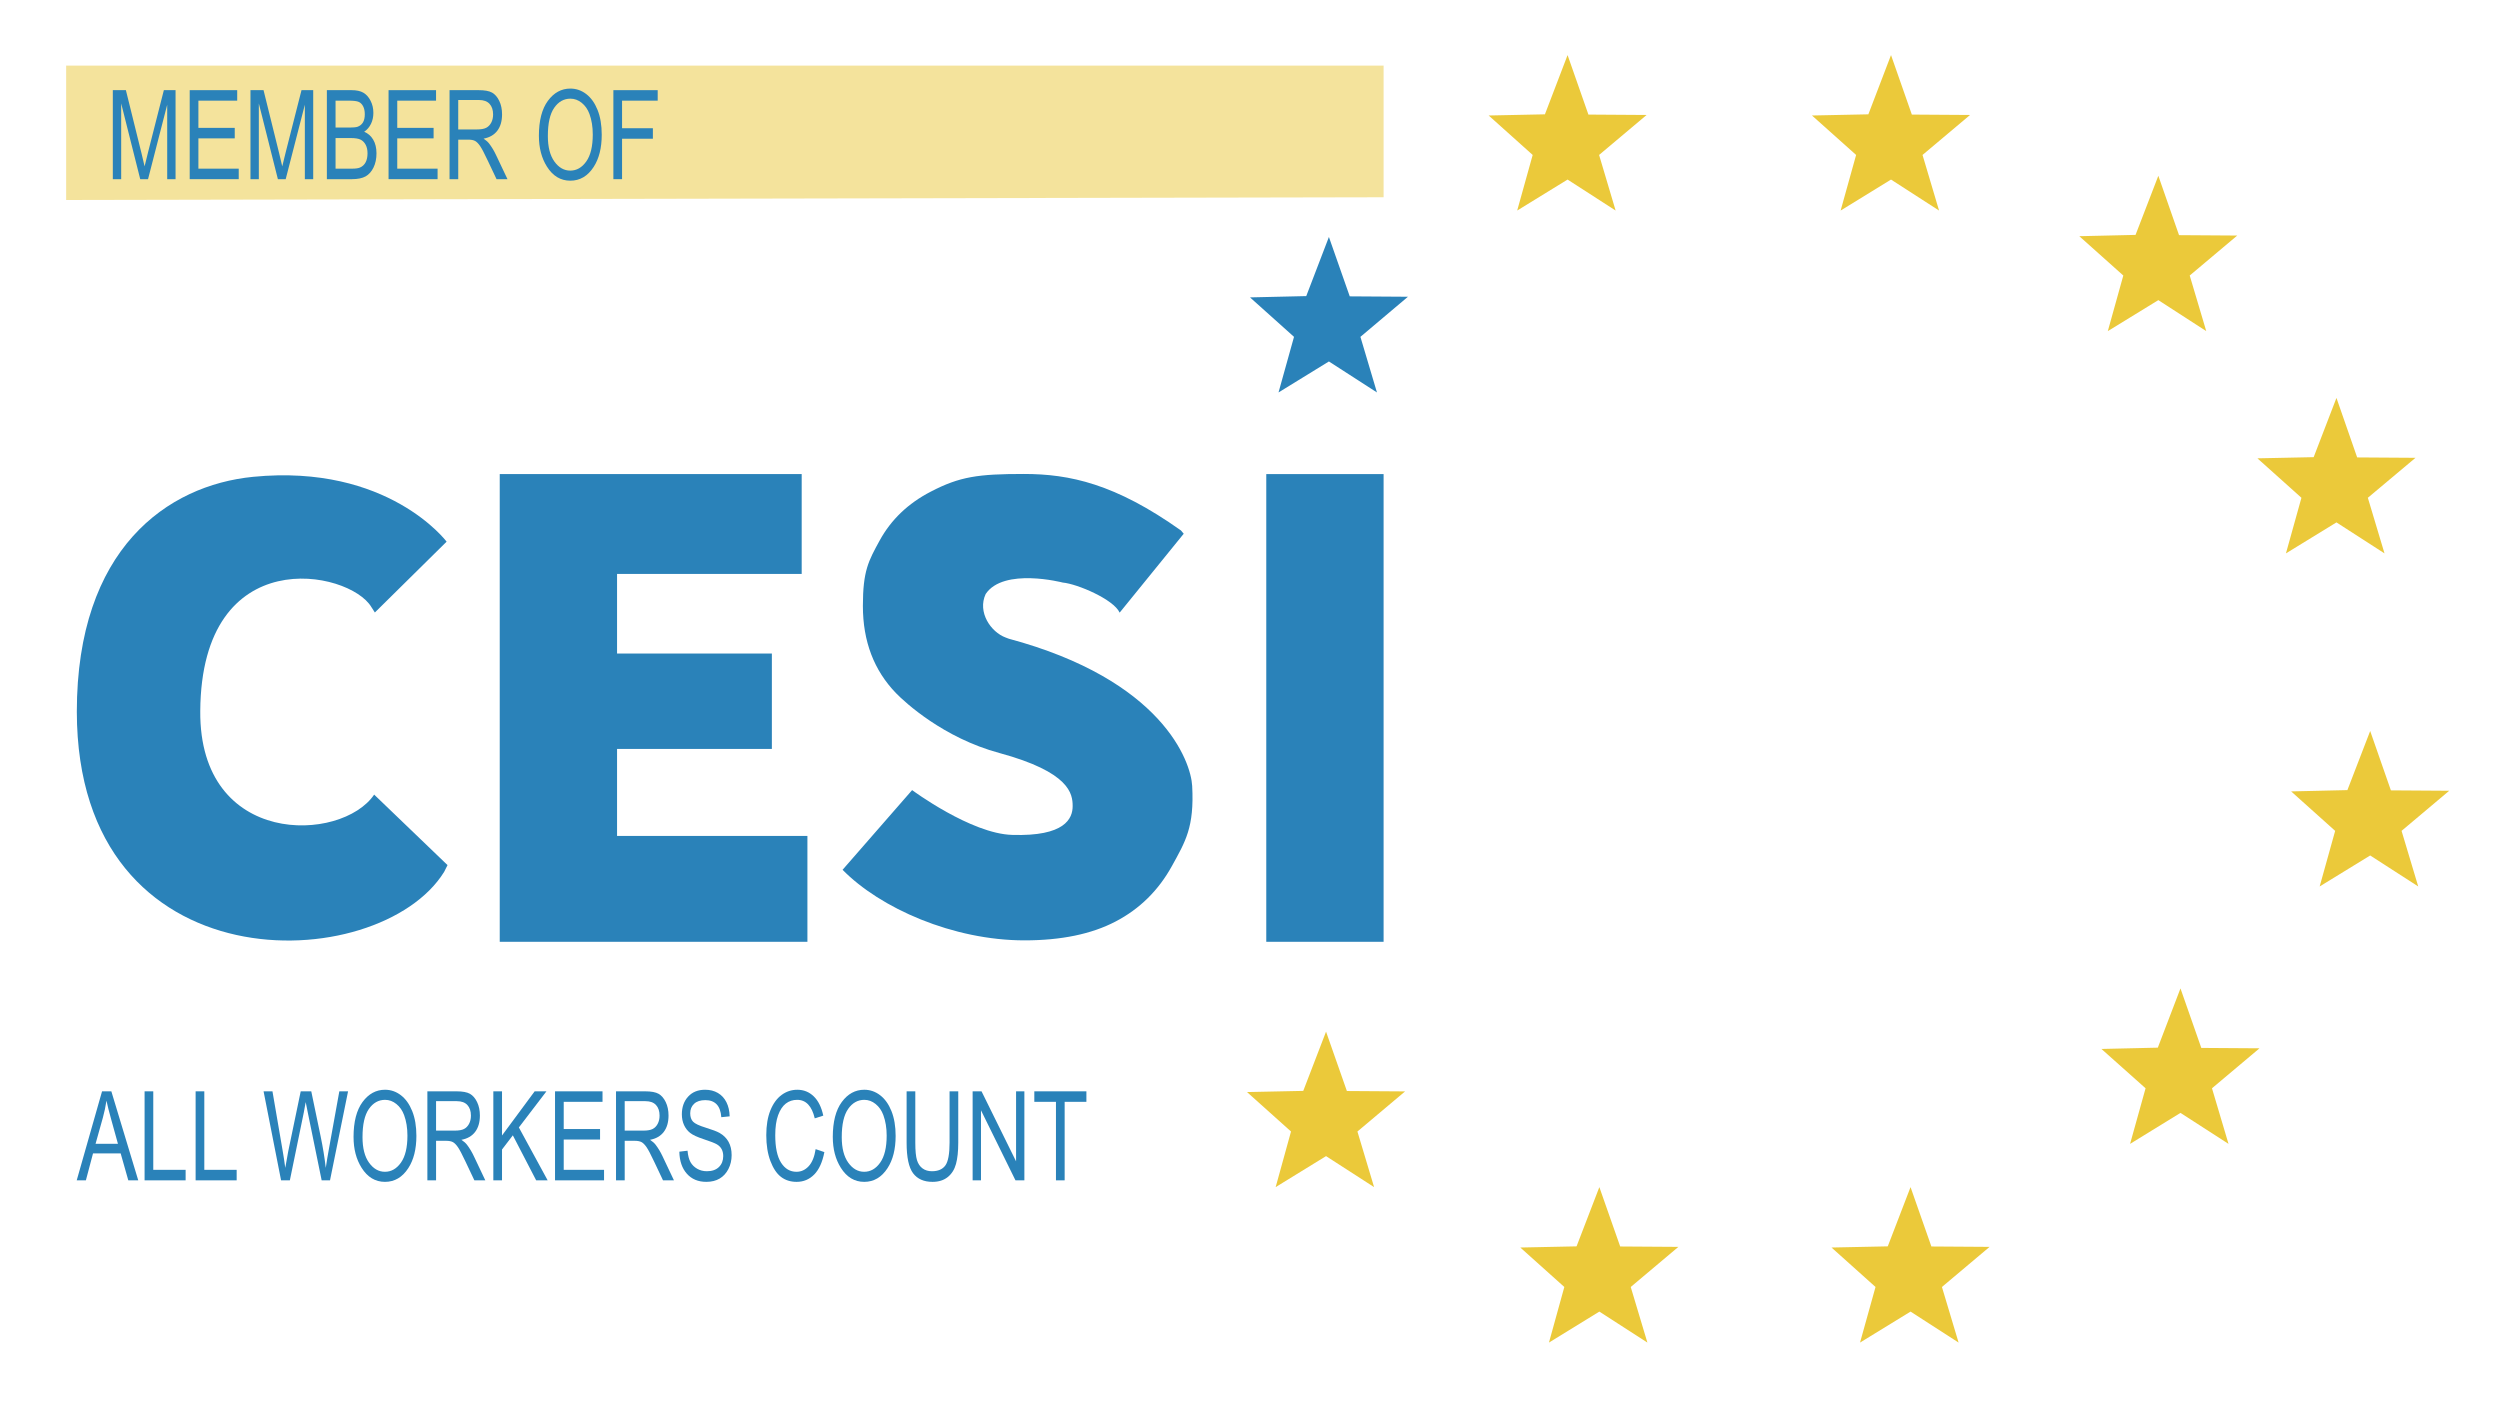 <?xml version="1.0" encoding="UTF-8"?>
<svg id="Calque_1" data-name="Calque 1" xmlns="http://www.w3.org/2000/svg" version="1.1" viewBox="0 0 1920 1080">
  <defs>
    <style>
      .cls-1, .cls-2 {
        fill: #2a82b9;
      }

      .cls-1, .cls-2, .cls-3, .cls-4 {
        stroke-width: 0px;
      }

      .cls-2, .cls-3, .cls-4, .cls-5 {
        isolation: isolate;
      }

      .cls-3 {
        opacity: .5;
      }

      .cls-3, .cls-4 {
        fill: #ebc93a;
      }
    </style>
  </defs>
  <polygon class="cls-4" points="1240.8 161.7 1203.9 137.9 1165.2 161.7 1177.1 119 1143.3 88.7 1186.5 87.8 1203.9 42.3 1219.9 88 1264.6 88.3 1228.1 119 1240.8 161.7"/>
  <polygon class="cls-4" points="1489.2 161.7 1452.3 137.9 1413.6 161.7 1425.5 119 1391.6 88.7 1434.9 87.8 1452.3 42.3 1468.3 88 1513 88.3 1476.5 119 1489.2 161.7"/>
  <polygon class="cls-4" points="1694.4 254.3 1657.6 230.5 1618.8 254.3 1630.7 211.6 1596.9 181.4 1640.1 180.4 1657.6 135 1673.5 180.6 1718.2 180.9 1681.7 211.6 1694.4 254.3"/>
  <polygon class="cls-4" points="1831.3 425 1794.4 401.2 1755.6 425 1767.5 382.3 1733.7 352 1776.9 351.1 1794.4 305.6 1810.3 351.3 1855.1 351.6 1818.5 382.3 1831.3 425"/>
  <polygon class="cls-4" points="1857.2 680.8 1820.3 657 1781.5 680.8 1793.4 638.1 1759.6 607.8 1802.8 606.8 1820.3 561.4 1836.2 607 1881 607.3 1844.4 638.1 1857.2 680.8"/>
  <polygon class="cls-4" points="1711.5 878.5 1674.6 854.7 1635.9 878.5 1647.8 835.8 1613.9 805.6 1657.2 804.6 1674.6 759.1 1690.6 804.8 1735.3 805.1 1698.8 835.8 1711.5 878.5"/>
  <polygon class="cls-4" points="1504.2 1031.1 1467.3 1007.3 1428.5 1031.1 1440.4 988.4 1406.6 958.1 1449.8 957.2 1467.3 911.7 1483.3 957.3 1528 957.6 1491.4 988.4 1504.2 1031.1"/>
  <polygon class="cls-4" points="1265.2 1031.1 1228.3 1007.3 1189.6 1031.1 1201.4 988.4 1167.6 958.1 1210.8 957.2 1228.3 911.7 1244.3 957.3 1289 957.6 1252.4 988.4 1265.2 1031.1"/>
  <polygon class="cls-4" points="1055.3 911.7 1018.4 887.9 979.7 911.7 991.5 869 957.7 838.7 1000.9 837.8 1018.4 792.3 1034.4 837.9 1079.1 838.2 1042.5 869 1055.3 911.7"/>
  <polygon class="cls-2" points="1057.5 301.4 1020.6 277.6 981.9 301.4 993.8 258.7 960 228.4 1003.2 227.4 1020.6 182 1036.6 227.6 1081.3 227.9 1044.8 258.7 1057.5 301.4"/>
  <g class="cls-5">
    <path class="cls-1" d="M287.4,610.3l56.3,54.1-2.6,5.2c-49.8,80.5-281.9,89.7-282.1-123,0-125.1,69.5-173.9,135.4-180.4,103.8-10.2,148.6,49.8,148.6,49.8l-55.1,54.4s-1.3-1.9-2.7-4.2c-16.9-28.4-130.5-50.9-131.4,79.9-.8,104.9,108.6,101.2,133.6,64.1h0l0.0.1Z"/>
    <path class="cls-1" d="M383.8,364.1h231.9v76.7h-141.8v61.1h118.9v73.3h-118.9v66.8h146.2v81.3h-236.3v-359.2h0v0Z"/>
    <path class="cls-1" d="M647.1,668l53.4-61.2s45.2,33.5,76.8,34.4c40.6,1.3,46.5-12.6,46.5-22.1s-2.2-26.1-56.3-40.8c-42.9-11.6-72.3-38.7-79.4-46-16.9-17.5-25.4-39.8-25.4-66.9s4.3-34.6,13-50.5c8.7-15.8,21.7-28.3,39.1-37.3,22.3-11.6,36.3-13.6,71.5-13.6s70.1,7.5,120.7,43.4l2.1,2.5-49.2,60.6c-4.6-10.2-32.6-22.1-43.7-23.1,0,0-45.4-11.8-59.2,8.8h0c-6.5,14,4,29.2,15.3,33.4,5.9,2.2,2,.8,2,.8,118.4,31.7,140.3,94.4,141.3,113.2,1.7,31.7-5.2,42.7-15.5,61.4s-24.7,33-43.3,42.7c-18.5,9.7-41.9,14.5-70,14.5-54.6,0-110.8-24.6-139.9-54.4l.2.2 0-0Z"/>
    <path class="cls-1" d="M972.5,364.1h90.1v359.2h-90.1v-359.2h0v-0Z"/>
  </g>
  <polygon class="cls-3" points="50.8 153.6 1062.6 151.5 1062.6 50.4 50.8 50.4 50.8 153.6"/>
  <g class="cls-5">
    <g class="cls-5">
      <g class="cls-5">
        <path class="cls-1" d="M58.916,906.5l19.458-68.361h7.137l20.661,68.361h-7.639l-5.869-20.704h-21.225l-5.484,20.704h-7.04ZM73.391,878.428h17.186l-5.243-18.932c-1.623-5.812-2.811-10.539-3.566-14.176-.652,4.383-1.573,8.736-2.764,13.057l-5.612,20.051Z"/>
        <path class="cls-1" d="M111.04,906.5v-68.361h6.673v60.294h24.845v8.067h-31.518Z"/>
        <path class="cls-1" d="M150.238,906.5v-68.361h6.673v60.294h24.845v8.067h-31.518Z"/>
        <path class="cls-1" d="M215.863,906.5l-13.438-68.361h6.828l7.69,44.812c.812,4.602,1.527,9.265,2.143,13.989l2.264-12.637,9.599-46.165h8.107l7.196,34.601c1.757,8.425,3.068,16.492,3.933,24.201.644-4.445,1.471-9.403,2.479-14.875l7.941-43.927h6.715l-13.868,68.361h-6.415l-10.66-52.087-1.595-8.021c-.476,2.984-.965,5.658-1.469,8.021l-10.702,52.087h-6.749Z"/>
        <path class="cls-1" d="M271.525,873.205c0-11.657,2.308-20.617,6.925-26.882,4.616-6.265,10.366-9.396,17.249-9.396,4.449,0,8.505,1.399,12.17,4.196,3.665,2.799,6.568,6.863,8.709,12.194,2.141,5.332,3.21,11.681,3.21,19.049,0,10.135-2.071,18.389-6.211,24.761-4.561,7.026-10.534,10.539-17.92,10.539-7.443,0-13.43-3.606-17.962-10.818-4.113-6.528-6.169-14.409-6.169-23.643ZM278.408,873.323c0,8.432,1.671,14.974,5.015,19.625,3.343,4.651,7.407,6.977,12.191,6.977,4.896,0,9.002-2.349,12.317-7.047s4.973-11.605,4.973-20.722c0-5.88-.854-11.138-2.56-15.774-1.315-3.547-3.295-6.386-5.938-8.518-2.644-2.131-5.533-3.196-8.666-3.196-5.036,0-9.185,2.333-12.443,7-3.26,4.667-4.889,11.886-4.889,21.655Z"/>
        <path class="cls-1" d="M328.224,906.5v-68.361h22.369c4.672,0,8.121.638,10.345,1.912,2.224,1.273,4.05,3.394,5.477,6.36s2.141,6.408,2.141,10.322c0,5.157-1.211,9.336-3.63,12.535-2.42,3.2-5.938,5.235-10.555,6.105,1.875,1.252,3.301,2.518,4.281,3.8,1.986,2.611,3.735,5.519,5.246,8.721l8.813,18.605h-8.394l-6.728-14.215c-2.607-5.561-4.575-9.306-5.902-11.237-1.327-1.931-2.613-3.23-3.856-3.899-1.244-.67-2.984-1.005-5.22-1.005h-7.713v30.356h-6.673ZM334.896,868.31h14.353c3.133,0,5.512-.42,7.135-1.259,1.622-.84,2.91-2.161,3.861-3.964s1.427-3.901,1.427-6.296c0-3.45-.91-6.162-2.728-8.137-1.819-1.974-4.519-2.961-8.1-2.961h-15.948v22.616Z"/>
        <path class="cls-1" d="M378.878,906.5v-68.361h6.673v33.901l25.066-33.901h9.054l-21.178,27.729,22.101,40.633h-8.813l-17.921-34.568-8.309,10.88v23.688h-6.673Z"/>
        <path class="cls-1" d="M426.26,906.5v-68.361h36.47v8.067h-29.797v20.891h27.909v8.067h-27.909v23.269h30.972v8.067h-37.645Z"/>
        <path class="cls-1" d="M473.096,906.5v-68.361h22.369c4.672,0,8.121.638,10.345,1.912,2.224,1.273,4.05,3.394,5.477,6.36s2.141,6.408,2.141,10.322c0,5.157-1.211,9.336-3.63,12.535-2.42,3.2-5.938,5.235-10.555,6.105,1.875,1.252,3.301,2.518,4.281,3.8,1.986,2.611,3.735,5.519,5.246,8.721l8.813,18.605h-8.394l-6.728-14.215c-2.607-5.561-4.575-9.306-5.902-11.237-1.327-1.931-2.613-3.23-3.856-3.899-1.244-.67-2.984-1.005-5.22-1.005h-7.713v30.356h-6.673ZM479.769,868.31h14.353c3.133,0,5.512-.42,7.135-1.259,1.622-.84,2.91-2.161,3.861-3.964s1.427-3.901,1.427-6.296c0-3.45-.91-6.162-2.728-8.137-1.819-1.974-4.519-2.961-8.1-2.961h-15.948v22.616Z"/>
        <path class="cls-1" d="M521.736,884.49l6.295-.746c.335,3.762,1.098,6.691,2.287,8.79,1.189,2.099,2.889,3.785,5.099,5.06,2.21,1.274,4.7,1.912,7.47,1.912,3.973,0,7.057-1.078,9.254-3.234,2.196-2.155,3.294-4.956,3.294-8.399,0-2.016-.398-3.776-1.196-5.28-.797-1.505-2-2.738-3.609-3.7-1.609-.962-5.085-2.321-10.429-4.079-4.757-1.568-8.142-3.146-10.156-4.731-2.014-1.585-3.582-3.598-4.7-6.038-1.12-2.44-1.679-5.199-1.679-8.277,0-5.533,1.608-10.057,4.826-13.569,3.217-3.513,7.554-5.27,13.01-5.27,3.749,0,7.029.824,9.841,2.472s4.994,4.01,6.547,7.088c1.553,3.077,2.385,6.699,2.497,10.865l-6.421.652c-.336-4.445-1.532-7.74-3.588-9.886-2.056-2.146-4.946-3.218-8.666-3.218-3.777,0-6.659.94-8.645,2.821-1.987,1.881-2.98,4.312-2.98,7.297,0,2.767.728,4.911,2.183,6.434,1.455,1.523,4.727,3.066,9.817,4.627,4.977,1.53,8.473,2.858,10.486,3.981,3.076,1.749,5.399,4.044,6.969,6.886s2.355,6.234,2.355,10.178c0,3.913-.825,7.477-2.476,10.69s-3.896,5.659-6.736,7.336c-2.84,1.677-6.26,2.516-10.261,2.516-6.24,0-11.213-2.083-14.92-6.249-3.708-4.165-5.631-9.808-5.771-16.927Z"/>
        <path class="cls-1" d="M626.404,882.531l6.715,2.285c-1.483,7.679-4.078,13.406-7.785,17.184-3.708,3.777-8.219,5.666-13.535,5.666-4.673,0-8.666-1.268-11.981-3.803-3.316-2.536-6.03-6.603-8.142-12.202-2.113-5.6-3.168-12.21-3.168-19.831,0-7.528,1.057-13.897,3.171-19.108,2.114-5.21,4.978-9.146,8.591-11.805,3.612-2.66,7.645-3.99,12.099-3.99,4.873,0,9.06,1.683,12.56,5.048,3.5,3.364,5.951,8.304,7.352,14.816l-6.547,2.099c-2.242-9.481-6.739-14.222-13.49-14.222-3.363,0-6.276.957-8.742,2.87s-4.434,4.893-5.905,8.938c-1.471,4.045-2.206,9.163-2.206,15.354,0,9.365,1.482,16.391,4.448,21.072,2.965,4.683,6.911,7.023,11.835,7.023,3.637,0,6.778-1.438,9.422-4.313,2.644-2.875,4.413-7.234,5.309-13.08Z"/>
        <path class="cls-1" d="M639.582,873.205c0-11.657,2.308-20.617,6.925-26.882,4.616-6.265,10.366-9.396,17.249-9.396,4.449,0,8.505,1.399,12.17,4.196,3.665,2.799,6.568,6.863,8.709,12.194,2.14,5.332,3.21,11.681,3.21,19.049,0,10.135-2.07,18.389-6.211,24.761-4.561,7.026-10.534,10.539-17.92,10.539-7.443,0-13.43-3.606-17.962-10.818-4.113-6.528-6.169-14.409-6.169-23.643ZM646.465,873.323c0,8.432,1.671,14.974,5.015,19.625,3.343,4.651,7.407,6.977,12.191,6.977,4.896,0,9.002-2.349,12.317-7.047s4.973-11.605,4.973-20.722c0-5.88-.854-11.138-2.56-15.774-1.315-3.547-3.295-6.386-5.938-8.518-2.644-2.131-5.533-3.196-8.666-3.196-5.036,0-9.185,2.333-12.443,7-3.26,4.667-4.889,11.886-4.889,21.655Z"/>
        <path class="cls-1" d="M729.268,838.139h6.673v39.497c0,6.621-.58,12.054-1.739,16.297-1.16,4.244-3.271,7.594-6.331,10.05s-6.953,3.684-11.676,3.684c-6.651,0-11.634-2.207-14.945-6.622-3.312-4.414-4.968-12.217-4.968-23.408v-39.497h6.673v39.45c0,6.187.434,10.663,1.301,13.43.867,2.768,2.287,4.873,4.26,6.318s4.371,2.169,7.197,2.169c4.756,0,8.205-1.492,10.346-4.477,2.14-2.984,3.21-8.798,3.21-17.44v-39.45Z"/>
        <path class="cls-1" d="M746.978,906.5v-68.361h6.841l26.523,53.779v-53.779h6.379v68.361h-6.841l-26.481-53.789v53.789h-6.421Z"/>
        <path class="cls-1" d="M810.979,906.5v-60.294h-16.619v-8.067h39.995v8.067h-16.703v60.294h-6.673Z"/>
      </g>
    </g>
  </g>
  <g class="cls-5">
    <g class="cls-5">
      <g class="cls-5">
        <path class="cls-1" d="M86.646,137.6v-68.361h10.034l11.975,48.403,2.395,10.119c.588-2.519,1.484-6.171,2.689-10.959l12.101-47.563h8.984v68.361h-6.421v-57.173l-14.712,57.173h-5.998l-14.627-58.157v58.157h-6.421Z"/>
        <path class="cls-1" d="M145.694,137.6v-68.361h36.47v8.067h-29.797v20.891h27.909v8.067h-27.909v23.269h30.972v8.067h-37.645Z"/>
        <path class="cls-1" d="M192.363,137.6v-68.361h10.034l11.975,48.403,2.395,10.119c.588-2.519,1.484-6.171,2.689-10.959l12.101-47.563h8.984v68.361h-6.421v-57.173l-14.712,57.173h-5.998l-14.627-58.157v58.157h-6.421Z"/>
        <path class="cls-1" d="M251.034,137.6v-68.361h18.95c3.837,0,6.876.66,9.118,1.98,2.24,1.32,4.075,3.378,5.504,6.174,1.428,2.796,2.143,5.887,2.143,9.273,0,3.137-.616,5.964-1.847,8.48-1.231,2.517-2.966,4.536-5.204,6.058,2.925,1.183,5.23,3.197,6.916,6.043,1.686,2.846,2.528,6.354,2.528,10.522,0,4.137-.762,7.769-2.287,10.895-1.525,3.126-3.561,5.397-6.106,6.812-2.546,1.416-6.043,2.123-10.492,2.123h-19.221ZM257.707,97.964h10.932c2.859,0,4.892-.217,6.097-.653,1.738-.653,3.076-1.749,4.015-3.288.939-1.539,1.409-3.629,1.409-6.272,0-2.455-.428-4.5-1.283-6.132-.855-1.632-1.99-2.758-3.405-3.381-1.416-.621-3.959-.933-7.631-.933h-10.133v20.658ZM257.707,129.533h12.57c2.774,0,4.82-.279,6.138-.839,1.906-.808,3.355-2.137,4.351-3.987.995-1.849,1.493-4.173,1.493-6.971,0-2.58-.477-4.764-1.43-6.552-.953-1.787-2.235-3.093-3.847-3.917-1.612-.823-4.141-1.236-7.588-1.236h-11.687v23.502Z"/>
        <path class="cls-1" d="M298.415,137.6v-68.361h36.47v8.067h-29.797v20.891h27.909v8.067h-27.909v23.269h30.972v8.067h-37.645Z"/>
        <path class="cls-1" d="M345.251,137.6v-68.361h22.369c4.672,0,8.121.638,10.345,1.911,2.224,1.273,4.05,3.394,5.477,6.361s2.141,6.408,2.141,10.322c0,5.157-1.211,9.335-3.63,12.536-2.42,3.2-5.938,5.235-10.555,6.105,1.875,1.251,3.301,2.518,4.281,3.8,1.986,2.611,3.735,5.519,5.246,8.72l8.813,18.605h-8.394l-6.728-14.214c-2.607-5.561-4.575-9.307-5.902-11.237s-2.613-3.23-3.856-3.9c-1.244-.669-2.984-1.004-5.22-1.004h-7.713v30.356h-6.673ZM351.924,99.41h14.353c3.133,0,5.512-.42,7.135-1.259,1.622-.839,2.91-2.16,3.861-3.963.951-1.803,1.427-3.901,1.427-6.295,0-3.451-.91-6.163-2.728-8.137-1.819-1.974-4.519-2.961-8.1-2.961h-15.948v22.616Z"/>
        <path class="cls-1" d="M413.869,104.306c0-11.658,2.308-20.618,6.925-26.883,4.616-6.264,10.366-9.396,17.249-9.396,4.449,0,8.505,1.399,12.17,4.197,3.665,2.798,6.568,6.863,8.709,12.194,2.141,5.332,3.21,11.681,3.21,19.049,0,10.135-2.071,18.389-6.211,24.761-4.561,7.026-10.534,10.539-17.92,10.539-7.443,0-13.43-3.606-17.962-10.818-4.113-6.528-6.169-14.409-6.169-23.642ZM420.751,104.423c0,8.432,1.671,14.974,5.015,19.625,3.343,4.651,7.407,6.977,12.191,6.977,4.896,0,9.002-2.349,12.317-7.047s4.973-11.605,4.973-20.722c0-5.88-.854-11.138-2.56-15.774-1.315-3.547-3.295-6.386-5.938-8.517-2.644-2.131-5.533-3.197-8.666-3.197-5.036,0-9.185,2.333-12.443,7-3.26,4.667-4.889,11.886-4.889,21.655Z"/>
        <path class="cls-1" d="M471.071,137.6v-68.361h34.036v8.067h-27.363v21.171h23.67v8.067h-23.67v31.056h-6.673Z"/>
      </g>
    </g>
  </g>
</svg>